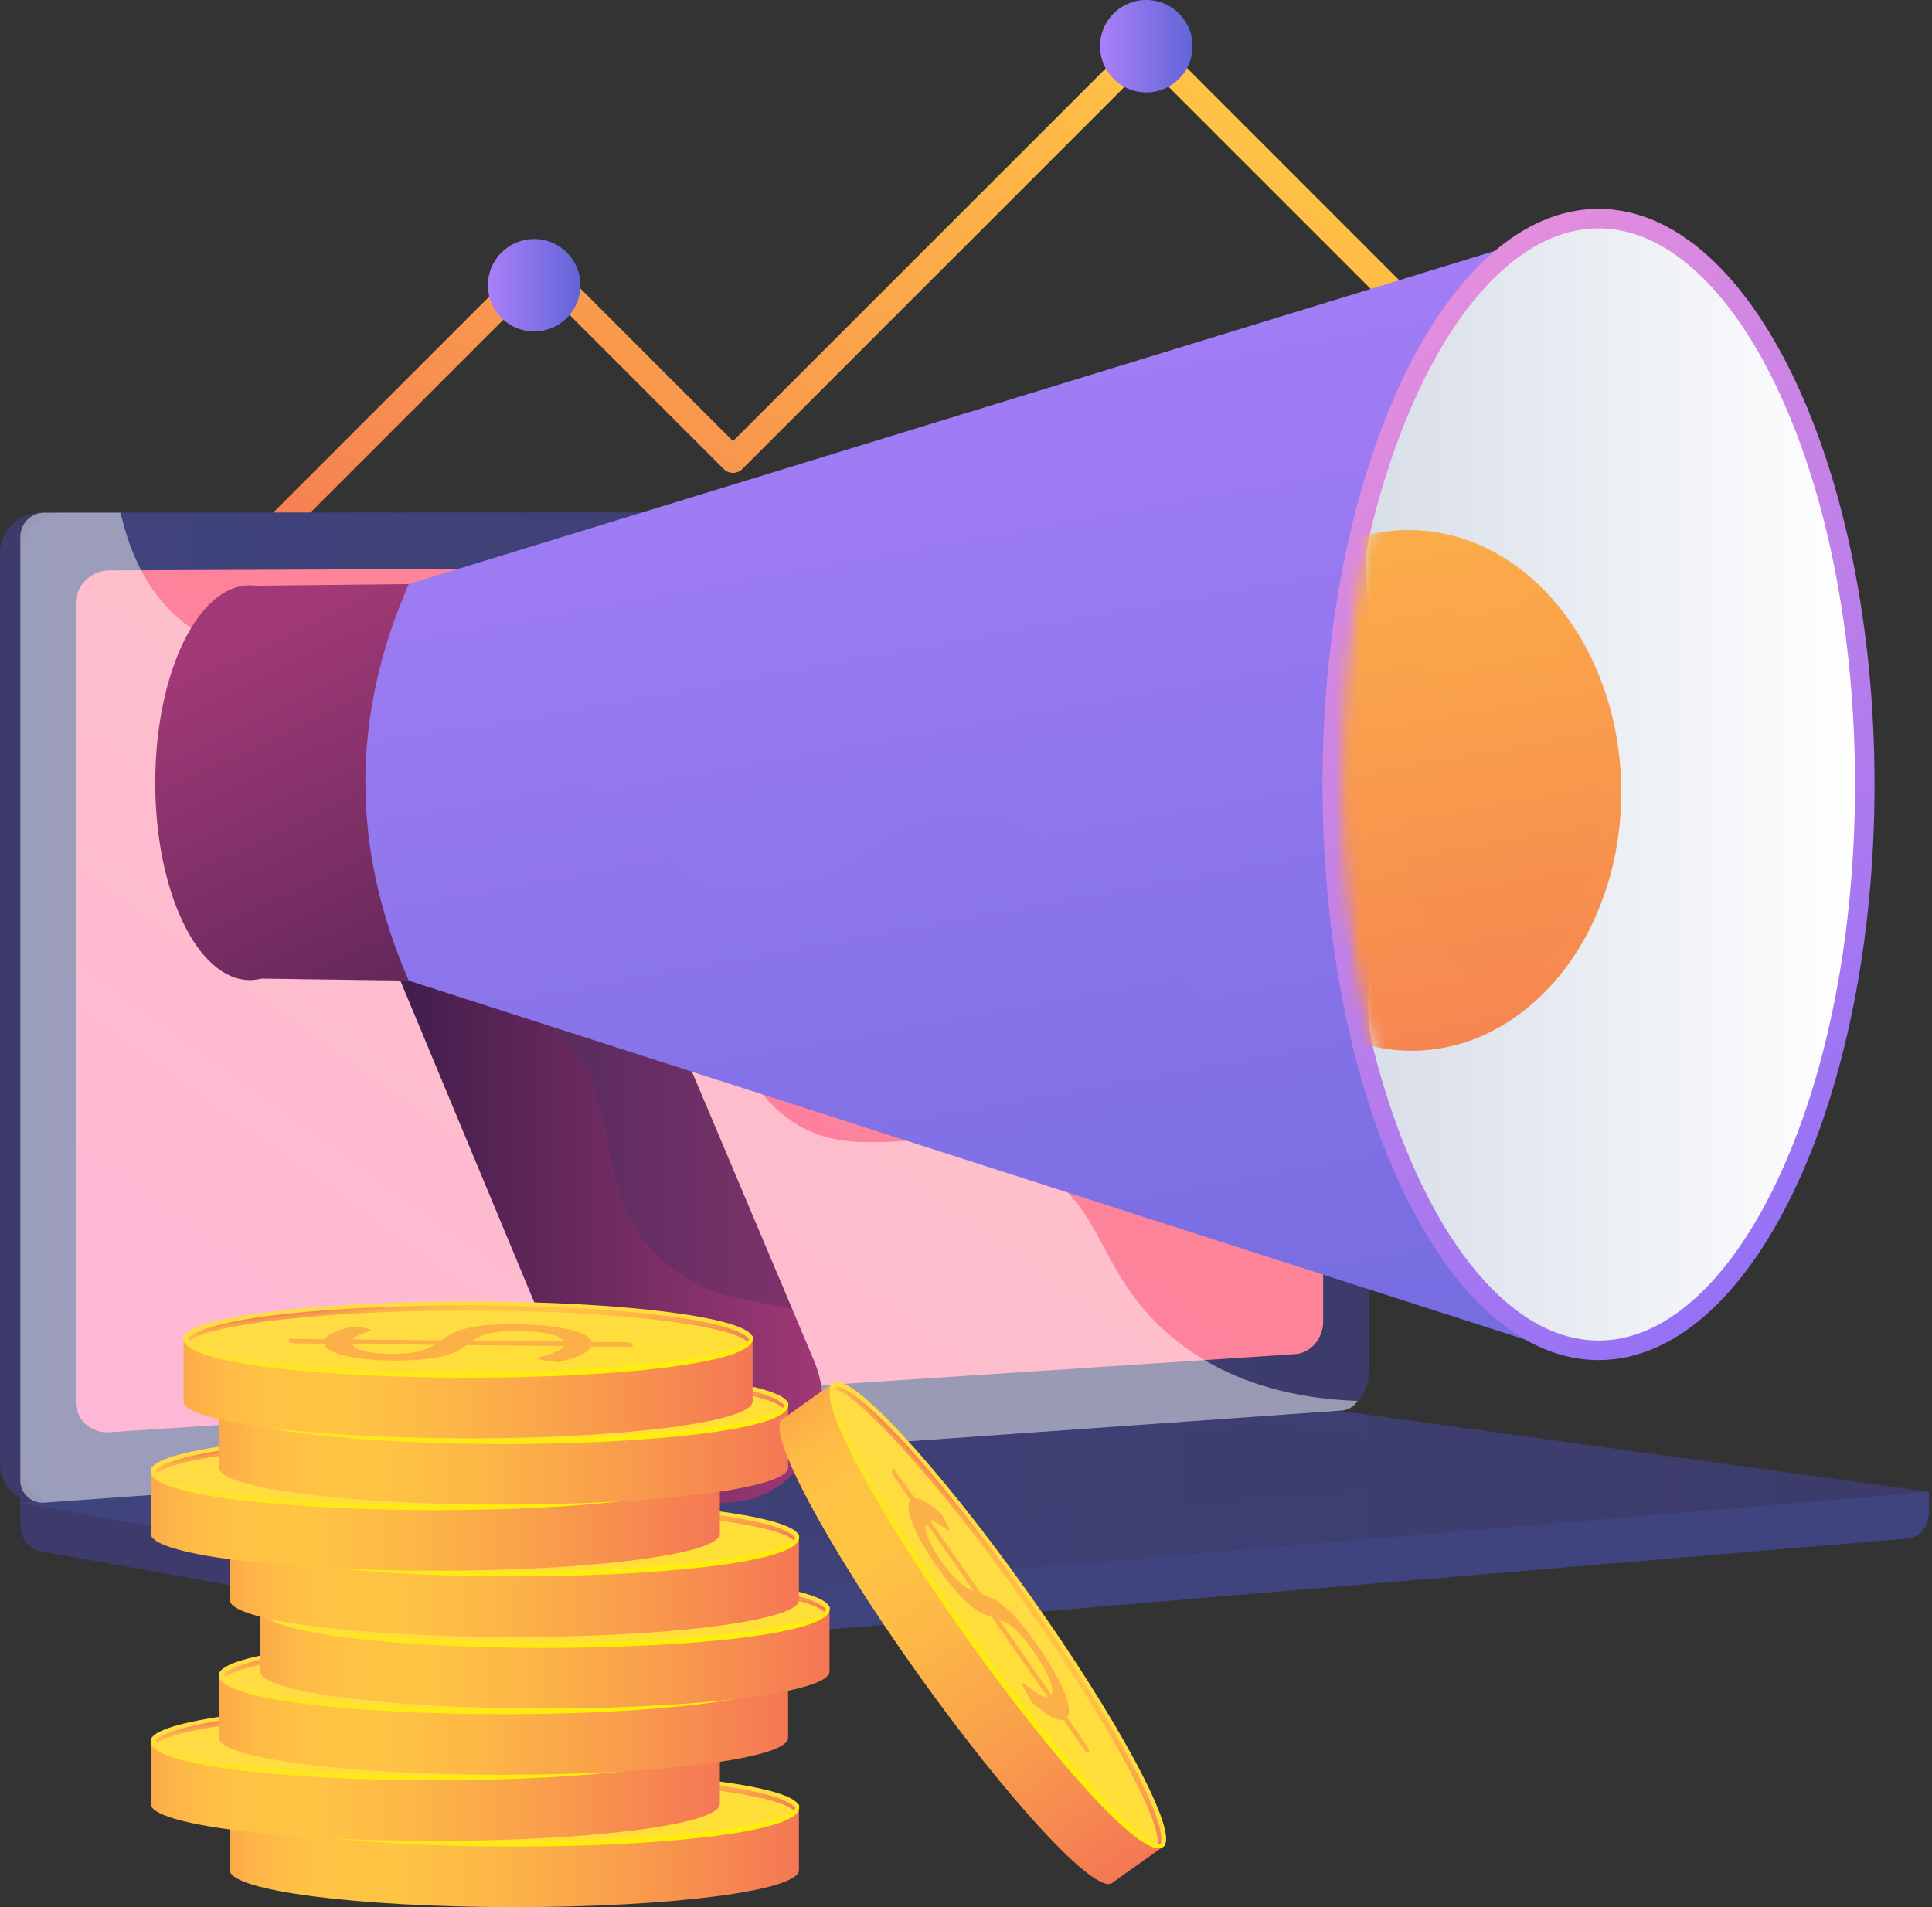 <svg width="157" height="155" fill="none" xmlns="http://www.w3.org/2000/svg"><rect width="100%" height="100%" fill="#333333" stroke="none"/><path d="M10.309 56.134a1.07 1.07 0 0 1-.757-1.827L43.03 20.83a1.07 1.07 0 0 1 1.514 0l15.022 15.022 32.85-32.85A1.07 1.07 0 0 1 93.93 3l30.413 30.413a1.07 1.07 0 1 1-1.513 1.513L93.173 5.27l-32.85 32.851a1.07 1.07 0 0 1-1.514 0L43.787 23.1 11.066 55.82a1.067 1.067 0 0 1-.757.314z" fill="url(#a)"/><path d="M43.347 26.941a3.757 3.757 0 1 0 0-7.513 3.757 3.757 0 0 0 0 7.513z" fill="url(#b)"/><path d="M93.15 7.514a3.757 3.757 0 1 0 0-7.514 3.757 3.757 0 0 0 0 7.514z" fill="url(#c)"/><path d="M156.748 121.247 1.65 119.896v3.997c0 1.085.676 2.007 1.593 2.172l43.857 7.87c.52.094 1.048.118 1.573.074l106.39-8.973c.95-.08 1.685-1.006 1.685-2.12v-1.669z" fill="url(#d)"/><path d="M106.82 114.769 3.357 122.08C1.505 122.211 0 120.821 0 118.975V45.011a3.351 3.351 0 0 1 3.357-3.343H106.82c1.525 0 2.758 1.353 2.758 3.022v66.862c0 1.669-1.233 3.109-2.758 3.217z" fill="url(#e)"/><path d="M108.47 114.769 5.007 122.08c-1.852.131-3.357-1.259-3.357-3.105V45.011a3.351 3.351 0 0 1 3.357-3.343H108.47c1.525 0 2.758 1.353 2.758 3.022v66.862c0 1.669-1.233 3.109-2.758 3.217z" fill="url(#f)"/><path d="m105.246 110.054-96.365 6.351c-1.507.1-2.731-1.041-2.731-2.549V49.101a2.745 2.745 0 0 1 2.73-2.74l96.366-.4c1.258-.004 2.276 1.104 2.276 2.477v58.981c0 1.372-1.018 2.552-2.276 2.635z" fill="url(#g)"/><path d="M60.392 43.69c0 .688-.532 1.247-1.19 1.249-.658.002-1.193-.555-1.193-1.244 0-.688.535-1.247 1.193-1.248.658 0 1.19.557 1.19 1.244z" fill="#fff"/><path d="M105.888 114.437 1.65 122.134l45.45 8.156a6.06 6.06 0 0 0 1.573.074l108.075-9.116-49.202-6.758a7.927 7.927 0 0 0-1.658-.053z" fill="url(#h)"/><path opacity=".3" d="m16.86 122.326 86.781-6.503 26.858 3.66-86.034 6.951-27.606-4.108z" fill="url(#i)"/><path opacity=".48" d="M83.542 94.483c-7.976-4.292-14.248 1.146-20.3-4.22-3.67-3.252-1.868-5.678-6.383-10.538-5.001-5.384-8.257-3.575-13.283-8.42-6.355-6.127-3.176-10.894-8.65-15.293-6.64-5.336-13.802-.397-20.123-5.515-2.727-2.207-4.223-5.416-5.004-8.829H3.614A1.964 1.964 0 0 0 1.65 43.63v76.67c0 1.084.88 1.9 1.964 1.823l105.446-7.485c.517-.037.976-.339 1.271-.777-7.719-.281-12.461-2.869-15.493-5.544-5.93-5.233-4.901-10.394-11.296-13.834z" fill="#fff"/><path d="M56.041 122.264c-3.5-.224-6.806-2.442-8.229-5.858L27.76 68.238c-1.826-4.386.234-9.35 4.623-11.11 4.421-1.772 11.312.315 13.185 4.748l20.573 48.69c1.94 4.591-.248 9.611-4.86 11.19-1.137.389-4.084.582-5.239.508z" fill="url(#j)"/><path opacity=".25" d="M32.383 57.128c4.42-1.772 11.311.315 13.184 4.748l18.81 44.519c-3.147-.808-6.874-.736-10.452-3.873-5.955-5.221-3.025-11.913-7.745-17.874-2.158-2.725-6.15-5.594-14.277-6.457l-4.144-9.953c-1.826-4.386.234-9.35 4.623-11.11z" fill="url(#k)"/><path d="M20.31 47.57c.172 0 .343.014.513.037l12.396-.136v32.232l-11.97-.165c-.308.079-.621.12-.94.12-4.248 0-7.692-7.183-7.692-16.044 0-8.86 3.444-16.043 7.693-16.043z" fill="url(#l)"/><path d="M33.219 47.47c-4.696 10.733-4.696 21.427 0 32.232l92.21 29.646.953-90.464L33.219 47.47z" fill="url(#m)"/><path opacity=".3" d="M100.537 82.757c-8.767-3.321-11.491-16.04-21.67-16.469-7.987-.336-10.393 7.42-18.219 6.583-8.01-.856-9.356-9.493-18.327-12.537-4.079-1.384-8.346-1.129-12.488.041-.556 6.41.568 12.842 3.386 19.327l92.211 29.647-5.455-30.716c-9.092 5.304-15.187 5.735-19.438 4.124z" fill="url(#n)"/><path d="M129.901 110.539c12.388 0 22.43-20.944 22.43-46.78 0-25.836-10.042-46.78-22.43-46.78s-22.43 20.944-22.43 46.78c0 25.836 10.042 46.78 22.43 46.78z" fill="url(#o)"/><path d="M129.901 108.951c2.63 0 5.214-1.103 7.681-3.279 2.51-2.214 4.781-5.418 6.748-9.521 4.136-8.626 6.414-20.13 6.414-32.392 0-12.263-2.278-23.766-6.414-32.392-1.967-4.103-4.238-7.307-6.748-9.521-2.467-2.176-5.051-3.28-7.681-3.28s-5.215 1.104-7.681 3.28c-2.511 2.214-4.781 5.418-6.749 9.52-1.729 3.608-3.134 7.717-4.183 12.175-1.459 6.204 2.76 12.68 2.76 19.816 0 7.587-4.118 15.286-2.474 21.79 1.014 4.008 2.32 7.715 3.897 11.004 1.968 4.103 4.238 7.307 6.749 9.521 2.466 2.176 5.051 3.279 7.681 3.279z" fill="url(#p)"/><mask id="q" style="mask-type:luminance" maskUnits="userSpaceOnUse" x="109" y="18" width="42" height="91"><path d="M129.902 108.953c2.63 0 5.214-1.103 7.681-3.279 2.511-2.215 4.781-5.418 6.749-9.521 4.135-8.626 6.413-20.13 6.413-32.392 0-12.263-2.278-23.767-6.413-32.392-1.968-4.103-4.238-7.307-6.749-9.521-2.467-2.176-5.051-3.28-7.681-3.28s-5.214 1.104-7.681 3.28c-2.51 2.214-4.781 5.418-6.748 9.52-4.136 8.627-6.414 20.13-6.414 32.393 0 12.262 2.278 23.766 6.414 32.392 1.967 4.103 4.238 7.306 6.748 9.521 2.467 2.176 5.051 3.279 7.681 3.279z" fill="#fff"/></mask><g mask="url(#q)"><path d="M131.748 64.374c0 11.852-7.848 21.262-17.392 21.022-9.397-.236-16.908-9.765-16.908-21.287 0-11.522 7.511-20.935 16.908-21.026 9.544-.093 17.392 9.44 17.392 21.291z" fill="url(#r)"/></g><mask id="s" style="mask-type:luminance" maskUnits="userSpaceOnUse" x="109" y="18" width="42" height="91"><path d="M129.902 108.953c2.63 0 5.214-1.103 7.681-3.279 2.511-2.215 4.781-5.418 6.749-9.521 4.135-8.626 6.413-20.13 6.413-32.392 0-12.263-2.278-23.767-6.413-32.392-1.968-4.103-4.238-7.307-6.749-9.521-2.467-2.176-5.051-3.28-7.681-3.28s-5.214 1.104-7.681 3.28c-2.51 2.214-4.781 5.418-6.748 9.52-4.136 8.627-6.414 20.13-6.414 32.393 0 12.262 2.278 23.766 6.414 32.392 1.967 4.103 4.238 7.306 6.748 9.521 2.467 2.176 5.051 3.279 7.681 3.279z" fill="#fff"/></mask><g mask="url(#s)"><path opacity=".3" d="M130.239 64.182c0 8.8-3.824 15.789-8.474 15.61-4.578-.175-8.238-7.251-8.238-15.807 0-8.556 3.66-15.546 8.238-15.613 4.65-.07 8.474 7.01 8.474 15.81z" fill="url(#t)"/></g><path d="M18.68 146.872v5.129c0 1.657 10.352 3 23.123 3 12.77 0 23.122-1.343 23.122-3v-5.129H18.68z" fill="url(#u)"/><path d="M41.803 149.872c12.77 0 23.122-1.343 23.122-3s-10.352-3.001-23.122-3.001-23.123 1.344-23.123 3.001c0 1.657 10.352 3 23.123 3z" fill="url(#v)"/><path d="M41.803 150.079c-11.31 0-23.136-1.08-23.136-3.164 0-.114.04-.315.155-.315.115 0 .065.157.065.271 0 1.322 9.411 2.794 22.916 2.794 13.504 0 22.915-1.472 22.915-2.794 0-.114.02-.221.134-.221s.087.152.087.267c0 2.083-11.827 3.162-23.136 3.162z" fill="url(#w)"/><path d="M39.618 147.039c.227-.157.468-.311.727-.464.256-.153.59-.291.993-.414a9.435 9.435 0 0 1 1.524-.302c.61-.078 1.373-.119 2.283-.123a30.34 30.34 0 0 1 2.517.085c.783.061 1.473.152 2.07.274.593.122 1.079.272 1.453.451.37.179.592.384.664.615l2.603.027c.189.001.356.016.5.046.145.029.215.067.215.112l.001.215-3.347-.032c-.117.262-.416.502-.897.72-.478.218-1.09.407-1.835.566l-1.22-.169a1.43 1.43 0 0 1-.269-.064c-.07-.026-.104-.053-.104-.084 0-.041.094-.088.283-.141.188-.053.401-.118.638-.196.237-.078.469-.17.698-.277.228-.106.38-.233.459-.38l-7.9-.079a7.546 7.546 0 0 1-.698.451c-.259.147-.6.28-1.025.398-.426.118-.956.213-1.59.287-.636.073-1.433.112-2.397.117a23.718 23.718 0 0 1-2.12-.082 14.488 14.488 0 0 1-1.839-.262c-.535-.117-.974-.261-1.32-.432-.341-.172-.534-.369-.573-.592l-2.144-.022a2.845 2.845 0 0 1-.506-.044c-.148-.029-.223-.067-.224-.115v-.214l2.93.028c.13-.226.395-.423.8-.59a9.186 9.186 0 0 1 1.488-.448l.982.135c.298.042.446.091.446.147 0 .031-.06.068-.184.113l-.44.161a3.985 3.985 0 0 0-.488.221c-.16.084-.277.179-.357.286l7.203.071zm-7.23.293c.059.14.19.261.39.363.198.102.446.186.744.251a7.6 7.6 0 0 0 1.003.145c.373.031.763.045 1.17.043.475-.002.889-.023 1.242-.061.351-.039.661-.091.93-.158.266-.066.5-.143.698-.231.198-.087.375-.182.534-.285l-6.711-.067zm17.199-.192c-.06-.143-.203-.267-.426-.375a3.846 3.846 0 0 0-.856-.27 9.566 9.566 0 0 0-1.214-.163c-.46-.035-.97-.052-1.526-.049a11.54 11.54 0 0 0-1.279.066 6.58 6.58 0 0 0-.929.169 3.41 3.41 0 0 0-.667.246 4.76 4.76 0 0 0-.512.302l7.409.074z" fill="#FCB048"/><path d="M41.806 144.196c-10.31 0-21.044.908-22.762 2.664.068.062.13.128.188.197 1.448-1.219 10.311-2.447 22.574-2.447 12.578 0 21.584 1.292 22.675 2.541.053-.068.11-.134.173-.196-1.418-1.818-12.355-2.759-22.848-2.759z" fill="url(#x)"/><path d="M12.252 141.485v5.129c0 1.657 10.353 3.001 23.123 3.001 12.77 0 23.122-1.344 23.122-3.001v-5.129H12.252z" fill="url(#y)"/><path d="M35.375 144.486c12.77 0 23.122-1.344 23.122-3.001 0-1.657-10.352-3.001-23.122-3.001s-23.123 1.344-23.123 3.001c0 1.657 10.353 3.001 23.123 3.001z" fill="url(#z)"/><path d="M35.375 144.692c-11.31 0-23.136-1.08-23.136-3.164 0-.114.041-.315.155-.315.115 0 .066.157.066.272 0 1.321 9.41 2.793 22.915 2.793 13.504 0 22.915-1.472 22.915-2.793 0-.115.02-.222.134-.222.115 0 .087.153.087.267 0 2.084-11.826 3.162-23.136 3.162z" fill="url(#A)"/><path d="M33.19 141.652c.227-.157.469-.312.727-.465.256-.153.59-.291.993-.414a9.436 9.436 0 0 1 1.525-.302c.61-.077 1.372-.118 2.283-.123.893-.004 1.731.024 2.516.085.783.061 1.474.153 2.07.274.594.122 1.079.272 1.453.451.371.179.593.384.664.616l2.604.026c.188.001.356.017.499.046.145.03.215.067.216.113v.214l-3.346-.032c-.118.262-.417.503-.898.72-.478.218-1.09.407-1.835.567l-1.219-.17a1.431 1.431 0 0 1-.27-.064c-.07-.025-.104-.053-.104-.083 0-.042.094-.089.283-.141.189-.053.401-.119.638-.197.237-.078.47-.17.699-.276.227-.106.379-.233.458-.381l-7.9-.078a7.318 7.318 0 0 1-.698.45c-.258.147-.599.28-1.025.398-.425.118-.955.214-1.59.287-.636.074-1.433.113-2.396.118a23.71 23.71 0 0 1-2.12-.083 14.308 14.308 0 0 1-1.84-.262c-.535-.116-.974-.26-1.319-.432-.342-.172-.534-.369-.574-.592l-2.144-.021a2.84 2.84 0 0 1-.506-.045c-.148-.029-.223-.067-.223-.114l-.001-.215 2.93.028c.13-.226.395-.422.801-.59a9.09 9.09 0 0 1 1.487-.447l.982.134c.298.042.446.091.446.148 0 .03-.06.068-.183.113-.126.045-.271.098-.44.161a4.136 4.136 0 0 0-.488.22c-.16.084-.278.179-.357.286l7.203.072zm-7.23.292c.06.14.19.261.39.363.199.102.446.186.744.252a7.78 7.78 0 0 0 1.004.144c.373.031.763.045 1.17.043.474-.002.888-.023 1.242-.061.35-.039.66-.091.929-.157.266-.067.5-.144.699-.231a3.98 3.98 0 0 0 .534-.285l-6.711-.068zm17.199-.192c-.059-.142-.202-.267-.426-.374a3.792 3.792 0 0 0-.856-.271 9.566 9.566 0 0 0-1.214-.163c-.46-.035-.969-.052-1.526-.049-.494.003-.922.025-1.278.066a6.58 6.58 0 0 0-.93.169 3.412 3.412 0 0 0-.666.247 4.756 4.756 0 0 0-.512.301l7.408.074z" fill="#FCB048"/><path d="M35.379 138.81c-10.31 0-21.045.907-22.762 2.663.067.062.13.128.187.198 1.448-1.22 10.312-2.447 22.574-2.447 12.578 0 21.584 1.291 22.675 2.541.054-.069.11-.134.173-.196-1.418-1.819-12.355-2.759-22.847-2.759z" fill="url(#B)"/><path d="M17.8 136.113v5.129c0 1.657 10.351 3.001 23.122 3.001 12.77 0 23.122-1.344 23.122-3.001v-5.129H17.799z" fill="url(#C)"/><path d="M64.044 136.113c0 1.657-10.352 3.001-23.122 3.001s-23.123-1.344-23.123-3.001c0-1.657 10.353-3.001 23.123-3.001 12.77 0 23.122 1.344 23.122 3.001z" fill="url(#D)"/><path d="M40.922 139.32c-11.31 0-23.136-1.08-23.136-3.164 0-.114.041-.315.155-.315.115 0 .066.157.066.272 0 1.321 9.41 2.793 22.915 2.793 13.504 0 22.915-1.472 22.915-2.793 0-.115.02-.222.134-.222.115 0 .087.153.087.267 0 2.083-11.827 3.162-23.136 3.162z" fill="url(#E)"/><path d="M38.738 136.281c.226-.157.468-.312.726-.465.256-.153.59-.291.994-.414a9.435 9.435 0 0 1 1.524-.302c.61-.078 1.372-.119 2.283-.123.893-.004 1.732.024 2.517.085a17.26 17.26 0 0 1 2.07.274c.593.122 1.078.272 1.452.451.371.179.593.384.664.616l2.604.026c.189.001.356.016.499.046.145.03.216.067.216.113v.214l-3.346-.032c-.117.262-.417.502-.898.72-.478.218-1.09.407-1.835.567l-1.219-.17a1.43 1.43 0 0 1-.269-.064c-.07-.025-.104-.053-.105-.084 0-.041.095-.088.283-.14.189-.053.402-.119.639-.197.236-.078.469-.17.698-.276.227-.106.38-.233.458-.381l-7.9-.078a7.331 7.331 0 0 1-.697.45c-.259.147-.6.28-1.025.398a10.62 10.62 0 0 1-1.59.287c-.637.074-1.433.113-2.397.117a23.349 23.349 0 0 1-2.12-.082 14.485 14.485 0 0 1-1.839-.262c-.536-.116-.975-.26-1.32-.432-.342-.172-.534-.369-.574-.592l-2.143-.022a2.755 2.755 0 0 1-.507-.044c-.148-.029-.223-.067-.223-.114l-.001-.215 2.93.028c.13-.226.396-.422.802-.59a9.096 9.096 0 0 1 1.487-.447l.981.134c.298.042.446.091.447.148 0 .03-.06.068-.184.113-.126.045-.27.098-.44.161a4.136 4.136 0 0 0-.488.22c-.16.084-.278.179-.357.286l7.203.072zm-7.23.292c.058.14.19.261.389.363.199.102.446.186.745.252a7.78 7.78 0 0 0 1.003.144c.373.031.763.045 1.17.043.474-.002.889-.023 1.242-.061a7.31 7.31 0 0 0 .93-.157c.265-.067.5-.144.698-.231.198-.088.374-.183.534-.285l-6.711-.068zm17.198-.192c-.059-.142-.202-.267-.425-.375a3.847 3.847 0 0 0-.857-.27 9.568 9.568 0 0 0-1.214-.163c-.46-.035-.969-.052-1.526-.049-.494.002-.922.025-1.278.066a6.58 6.58 0 0 0-.93.169c-.26.07-.485.153-.666.247a4.754 4.754 0 0 0-.512.301l7.408.074z" fill="#FCB048"/><path d="M40.925 133.438c-10.31 0-21.044.907-22.761 2.663.067.062.13.128.187.198 1.448-1.22 10.312-2.447 22.574-2.447 12.578 0 21.584 1.291 22.675 2.541a1.98 1.98 0 0 1 .173-.196c-1.418-1.819-12.355-2.759-22.848-2.759z" fill="url(#F)"/><path d="M21.164 130.727v5.128c0 1.657 10.352 3.001 23.122 3.001s23.123-1.344 23.123-3.001v-5.128H21.164z" fill="url(#G)"/><path d="M67.409 130.726c0 1.657-10.353 3.001-23.123 3.001-12.77 0-23.122-1.344-23.122-3.001 0-1.657 10.352-3 23.122-3s23.123 1.343 23.123 3z" fill="url(#H)"/><path d="M44.287 133.933c-11.31 0-23.136-1.08-23.136-3.163 0-.115.04-.316.155-.316.115 0 .065.157.065.272 0 1.321 9.411 2.793 22.916 2.793 13.504 0 22.915-1.472 22.915-2.793 0-.115.02-.222.134-.222s.087.153.087.267c0 2.084-11.827 3.162-23.136 3.162z" fill="url(#I)"/><path d="M42.102 130.894c.227-.157.468-.312.727-.465.256-.153.59-.291.993-.414a9.45 9.45 0 0 1 1.524-.301c.61-.078 1.373-.119 2.283-.124.894-.004 1.732.024 2.517.086.783.06 1.473.152 2.07.274.593.121 1.079.272 1.452.45.372.179.593.385.665.616l2.603.026c.189.001.356.017.5.046.145.03.215.067.215.113l.001.214-3.347-.032c-.117.263-.416.503-.897.721-.479.218-1.09.406-1.835.566l-1.22-.17a1.438 1.438 0 0 1-.269-.063c-.07-.026-.104-.054-.104-.084 0-.042.094-.089.283-.141.188-.053.401-.119.638-.197.237-.078.469-.17.698-.276.228-.106.38-.233.459-.381l-7.9-.078a7.331 7.331 0 0 1-.698.45c-.259.148-.6.28-1.025.398-.426.118-.956.214-1.59.287-.636.074-1.433.113-2.397.118a24.096 24.096 0 0 1-2.12-.082 14.475 14.475 0 0 1-1.839-.263c-.535-.116-.974-.26-1.32-.432-.341-.171-.534-.368-.574-.591l-2.143-.022a2.84 2.84 0 0 1-.506-.045c-.148-.029-.224-.067-.224-.114v-.214l2.93.027c.13-.225.395-.422.8-.59a9.193 9.193 0 0 1 1.488-.447l.982.135c.297.041.446.09.446.147 0 .03-.06.068-.184.113l-.44.161a4.13 4.13 0 0 0-.488.22c-.16.084-.277.179-.357.286l7.203.072zm-7.23.292c.059.141.19.262.39.363.198.103.446.186.744.252s.633.114 1.003.144c.373.031.763.045 1.17.043.475-.002.889-.022 1.242-.061.351-.039.661-.091.93-.157.266-.067.5-.143.698-.231.198-.088.375-.183.534-.285l-6.711-.068zm17.199-.192c-.06-.142-.203-.267-.426-.374a3.796 3.796 0 0 0-.856-.27 9.216 9.216 0 0 0-1.214-.163c-.46-.036-.97-.052-1.526-.05-.494.003-.923.025-1.279.067a6.449 6.449 0 0 0-.929.168 3.412 3.412 0 0 0-.667.247 4.744 4.744 0 0 0-.512.301l7.409.074z" fill="#FCB048"/><path d="M44.29 128.051c-10.31 0-21.045.907-22.762 2.663.068.062.13.128.188.198 1.447-1.22 10.311-2.447 22.574-2.447 12.578 0 21.584 1.291 22.675 2.541.053-.069.11-.134.173-.196-1.419-1.818-12.355-2.759-22.848-2.759z" fill="url(#J)"/><path d="M18.68 124.915v5.129c0 1.657 10.352 3 23.123 3 12.77 0 23.122-1.343 23.122-3v-5.129H18.68z" fill="url(#K)"/><path d="M64.925 124.915c0 1.657-10.352 3-23.122 3s-23.123-1.343-23.123-3c0-1.658 10.352-3.001 23.123-3.001 12.77 0 23.122 1.343 23.122 3.001z" fill="url(#L)"/><path d="M41.803 128.122c-11.31 0-23.136-1.08-23.136-3.164 0-.114.04-.315.155-.315.115 0 .065.157.065.271 0 1.322 9.411 2.794 22.916 2.794 13.504 0 22.915-1.472 22.915-2.794 0-.114.02-.221.134-.221s.087.152.087.267c0 2.083-11.827 3.162-23.136 3.162z" fill="url(#M)"/><path d="M39.618 125.082c.227-.157.468-.311.727-.464.256-.153.59-.291.993-.415a9.556 9.556 0 0 1 1.524-.301c.61-.078 1.373-.119 2.283-.123a30.34 30.34 0 0 1 2.517.085c.783.061 1.473.152 2.07.274.593.122 1.079.272 1.453.451.37.179.592.384.664.615l2.603.027c.189.001.356.016.5.046.145.029.215.067.215.112l.001.215-3.347-.032c-.117.262-.416.502-.897.72-.478.218-1.09.407-1.835.566l-1.22-.169a1.43 1.43 0 0 1-.269-.064c-.07-.026-.104-.053-.104-.084 0-.041.094-.088.283-.141.188-.053.401-.118.638-.196.237-.078.469-.17.698-.277.228-.106.38-.233.459-.38l-7.9-.079a7.546 7.546 0 0 1-.698.451c-.259.147-.6.28-1.025.398-.426.118-.956.213-1.59.287-.636.073-1.433.112-2.397.117a23.718 23.718 0 0 1-2.12-.082 14.488 14.488 0 0 1-1.839-.262c-.535-.117-.974-.261-1.32-.432-.341-.172-.534-.369-.573-.592l-2.144-.022a2.845 2.845 0 0 1-.506-.044c-.148-.029-.223-.067-.224-.115v-.214l2.93.028c.13-.226.395-.423.8-.59a9.186 9.186 0 0 1 1.488-.448l.982.135c.298.042.446.091.446.147 0 .031-.06.068-.184.113l-.44.161a3.985 3.985 0 0 0-.488.221c-.16.084-.277.179-.357.286l7.203.071zm-7.23.293c.059.14.19.261.39.363.198.102.446.186.744.251a7.6 7.6 0 0 0 1.003.145c.373.03.763.045 1.17.043.475-.002.889-.023 1.242-.061.351-.039.661-.091.93-.158.266-.066.5-.143.698-.231.198-.087.375-.182.534-.285l-6.711-.067zm17.199-.192c-.06-.143-.203-.267-.426-.375a3.846 3.846 0 0 0-.856-.27 9.566 9.566 0 0 0-1.214-.163c-.46-.035-.97-.052-1.526-.049a11.54 11.54 0 0 0-1.279.066 6.58 6.58 0 0 0-.929.169 3.41 3.41 0 0 0-.667.246 4.76 4.76 0 0 0-.512.302l7.409.074z" fill="#FCB048"/><path d="M41.806 122.239c-10.31 0-21.044.907-22.762 2.664.068.062.13.128.188.197 1.448-1.219 10.311-2.447 22.574-2.447 12.578 0 21.584 1.292 22.675 2.541.053-.068.11-.134.173-.196-1.418-1.818-12.355-2.759-22.848-2.759z" fill="url(#N)"/><path d="M12.252 119.527v5.129c0 1.657 10.353 3.001 23.123 3.001 12.77 0 23.122-1.344 23.122-3.001v-5.129H12.252z" fill="url(#O)"/><path d="M35.375 122.528c12.77 0 23.122-1.344 23.122-3.001 0-1.657-10.352-3.001-23.122-3.001s-23.123 1.344-23.123 3.001c0 1.657 10.353 3.001 23.123 3.001z" fill="url(#P)"/><path d="M35.375 122.734c-11.31 0-23.136-1.08-23.136-3.164 0-.114.041-.315.155-.315.115 0 .066.157.066.272 0 1.321 9.41 2.793 22.915 2.793 13.504 0 22.915-1.472 22.915-2.793 0-.115.02-.222.134-.222.115 0 .087.153.087.267 0 2.084-11.826 3.162-23.136 3.162z" fill="url(#Q)"/><path d="M33.19 119.694c.227-.157.469-.312.727-.465.256-.153.59-.291.993-.414a9.436 9.436 0 0 1 1.525-.302c.61-.077 1.372-.118 2.283-.123.893-.004 1.731.024 2.516.085.783.061 1.474.153 2.07.274.594.122 1.079.272 1.453.451.371.179.593.384.664.616l2.604.026c.188.001.356.016.499.046.145.03.215.067.216.113v.214l-3.346-.032c-.118.262-.417.503-.898.72-.478.219-1.09.407-1.835.567l-1.219-.17a1.431 1.431 0 0 1-.27-.064c-.07-.025-.104-.053-.104-.083 0-.042.094-.089.283-.141.189-.053.401-.119.638-.197.237-.078.47-.17.699-.276.227-.106.379-.233.458-.381l-7.9-.078a7.318 7.318 0 0 1-.698.45c-.258.147-.599.28-1.025.398-.425.118-.955.214-1.59.287-.636.074-1.433.113-2.396.118a23.71 23.71 0 0 1-2.12-.083 14.308 14.308 0 0 1-1.84-.262c-.535-.116-.974-.26-1.319-.432-.342-.172-.534-.369-.574-.591l-2.144-.022a2.84 2.84 0 0 1-.506-.045c-.148-.029-.223-.067-.223-.114l-.001-.215 2.93.028c.13-.226.395-.422.801-.59a9.09 9.09 0 0 1 1.487-.447l.982.135c.298.041.446.09.446.147 0 .03-.06.068-.183.113-.126.045-.271.099-.44.161a4.136 4.136 0 0 0-.488.22c-.16.084-.278.179-.357.286l7.203.072zm-7.23.292c.06.141.19.261.39.363.199.102.446.186.744.252a7.78 7.78 0 0 0 1.004.144c.373.031.763.045 1.17.043.474-.002.888-.023 1.242-.061.35-.039.66-.091.929-.157.266-.067.5-.143.699-.231a3.98 3.98 0 0 0 .534-.285l-6.711-.068zm17.199-.192c-.059-.142-.202-.267-.426-.374a3.844 3.844 0 0 0-.856-.271 9.402 9.402 0 0 0-1.214-.162c-.46-.036-.969-.053-1.526-.05-.494.003-.922.025-1.278.066a6.58 6.58 0 0 0-.93.169 3.412 3.412 0 0 0-.666.247 4.756 4.756 0 0 0-.512.301l7.408.074z" fill="#FCB048"/><path d="M35.379 116.852c-10.31 0-21.045.907-22.762 2.663.067.062.13.128.187.198 1.448-1.22 10.312-2.447 22.574-2.447 12.578 0 21.584 1.291 22.675 2.541.054-.069.11-.135.173-.196-1.418-1.819-12.355-2.759-22.847-2.759z" fill="url(#R)"/><path d="M17.8 114.156v5.129c0 1.657 10.351 3.001 23.122 3.001 12.77 0 23.122-1.344 23.122-3.001v-5.129H17.799z" fill="url(#S)"/><path d="M40.922 117.157c12.77 0 23.122-1.344 23.122-3.001 0-1.657-10.352-3.001-23.122-3.001s-23.123 1.344-23.123 3.001c0 1.657 10.352 3.001 23.123 3.001z" fill="url(#T)"/><path d="M40.922 117.363c-11.31 0-23.136-1.08-23.136-3.164 0-.114.041-.315.155-.315.115 0 .066.157.066.272 0 1.321 9.41 2.793 22.915 2.793 13.504 0 22.915-1.472 22.915-2.793 0-.115.02-.222.134-.222.115 0 .087.153.087.267 0 2.084-11.827 3.162-23.136 3.162z" fill="url(#U)"/><path d="M38.738 114.324c.226-.157.468-.312.726-.465.256-.153.59-.291.994-.414a9.435 9.435 0 0 1 1.524-.302c.61-.078 1.372-.119 2.283-.123.893-.004 1.732.024 2.517.085a17.26 17.26 0 0 1 2.07.274c.593.122 1.078.272 1.452.451.371.179.593.384.664.615l2.604.027c.189.001.356.016.499.046.145.03.216.067.216.113v.214l-3.346-.032c-.117.262-.417.503-.898.72-.478.218-1.09.407-1.835.566l-1.219-.169a1.43 1.43 0 0 1-.269-.064c-.07-.025-.104-.053-.105-.084 0-.041.095-.088.283-.14.189-.053.402-.119.639-.197.236-.078.469-.17.698-.276.227-.106.38-.233.458-.381l-7.9-.078a7.533 7.533 0 0 1-.697.45c-.259.147-.6.28-1.025.398a10.62 10.62 0 0 1-1.59.287c-.637.074-1.433.113-2.397.118a23.713 23.713 0 0 1-2.12-.083 14.307 14.307 0 0 1-1.839-.262c-.536-.116-.975-.26-1.32-.432-.342-.172-.534-.369-.574-.592l-2.143-.022a2.846 2.846 0 0 1-.507-.044c-.148-.029-.223-.067-.223-.114l-.001-.215 2.93.028c.13-.226.396-.423.802-.59a9.096 9.096 0 0 1 1.487-.447l.981.134c.298.042.446.091.447.147 0 .031-.06.068-.184.113-.126.045-.27.099-.44.162a3.98 3.98 0 0 0-.488.22c-.16.084-.278.179-.357.286l7.203.072zm-7.23.292c.058.14.19.261.389.363.199.102.446.186.745.252a7.78 7.78 0 0 0 1.003.144c.373.031.763.045 1.17.043.474-.002.889-.023 1.242-.061a7.31 7.31 0 0 0 .93-.157c.265-.067.5-.144.698-.231.198-.088.374-.183.534-.285l-6.711-.068zm17.198-.192c-.059-.142-.202-.267-.425-.374a3.844 3.844 0 0 0-.857-.271 9.568 9.568 0 0 0-1.214-.163c-.46-.035-.969-.052-1.526-.049-.494.002-.922.025-1.278.066a6.58 6.58 0 0 0-.93.169 3.412 3.412 0 0 0-.666.247 4.754 4.754 0 0 0-.512.301l7.408.074z" fill="#FCB048"/><path d="M40.925 111.48c-10.31 0-21.044.908-22.761 2.664.067.062.13.128.187.198 1.448-1.22 10.312-2.448 22.574-2.448 12.578 0 21.584 1.292 22.675 2.541.053-.068.11-.134.173-.195-1.418-1.819-12.355-2.76-22.848-2.76z" fill="url(#V)"/><path d="M14.914 108.77v5.128c0 1.657 10.352 3.001 23.122 3.001s23.122-1.344 23.122-3.001v-5.128H14.914z" fill="url(#W)"/><path d="M61.158 108.769c0 1.658-10.352 3.001-23.122 3.001s-23.122-1.343-23.122-3.001c0-1.657 10.352-3 23.122-3s23.122 1.343 23.122 3z" fill="url(#X)"/><path d="M38.036 111.976c-11.31 0-23.136-1.08-23.136-3.163 0-.115.041-.316.156-.316.114 0 .065.157.065.272 0 1.321 9.41 2.793 22.915 2.793 13.504 0 22.915-1.472 22.915-2.793 0-.115.02-.222.134-.222.115 0 .087.153.087.267 0 2.084-11.826 3.162-23.136 3.162z" fill="url(#Y)"/><path d="M35.851 108.937c.227-.157.468-.312.727-.465.256-.153.589-.291.993-.414a9.545 9.545 0 0 1 1.524-.302c.61-.077 1.373-.118 2.283-.123a30.78 30.78 0 0 1 2.517.085c.782.061 1.473.153 2.07.274.593.122 1.078.272 1.452.451.372.179.593.384.665.616l2.603.026c.189.001.356.016.5.046.145.03.215.067.215.113l.001.214-3.347-.032c-.117.262-.416.503-.897.72-.478.219-1.09.407-1.835.567l-1.22-.17a1.356 1.356 0 0 1-.268-.064c-.07-.025-.105-.053-.105-.083 0-.042.094-.089.283-.141.188-.053.401-.119.638-.197.237-.078.469-.17.698-.276.228-.106.38-.233.459-.381l-7.9-.078a7.331 7.331 0 0 1-.698.45c-.259.147-.6.28-1.025.398-.426.118-.956.214-1.59.287-.636.074-1.433.113-2.397.118a23.712 23.712 0 0 1-2.12-.083 14.31 14.31 0 0 1-1.839-.262c-.535-.116-.974-.26-1.32-.432-.341-.172-.534-.369-.574-.592l-2.143-.022a2.846 2.846 0 0 1-.506-.044c-.148-.029-.224-.067-.224-.114v-.215l2.93.028c.13-.226.395-.423.8-.59a9.093 9.093 0 0 1 1.488-.447l.982.134c.298.042.446.091.446.147 0 .031-.06.068-.184.113l-.44.162a3.972 3.972 0 0 0-.488.22c-.16.084-.277.179-.357.286l7.203.072zm-7.23.292c.059.141.19.261.39.363.198.102.446.186.744.252.298.065.633.113 1.003.144.373.031.763.045 1.17.043.475-.002.889-.023 1.242-.061.351-.039.66-.091.93-.157.265-.067.5-.143.698-.231.198-.088.375-.183.534-.285l-6.711-.068zm17.198-.192c-.058-.142-.202-.267-.425-.374a3.794 3.794 0 0 0-.856-.27 9.214 9.214 0 0 0-1.214-.163 18.85 18.85 0 0 0-1.526-.05 11.76 11.76 0 0 0-1.279.067 6.45 6.45 0 0 0-.929.168 3.41 3.41 0 0 0-.667.247 4.589 4.589 0 0 0-.512.302l7.408.073z" fill="#FCB048"/><path d="M38.04 106.094c-10.31 0-21.045.907-22.762 2.663.067.062.13.128.188.198 1.447-1.22 10.31-2.447 22.574-2.447 12.577 0 21.583 1.291 22.674 2.541.054-.069.111-.134.173-.196-1.418-1.818-12.354-2.759-22.847-2.759z" fill="url(#Z)"/><path d="m67.737 112.386-4.18 2.972c-1.35.961 3.556 10.176 10.958 20.582s14.497 18.063 15.847 17.102l4.18-2.972-26.805-37.684z" fill="url(#aa)"/><path d="M94.541 150.07c-1.35.961-8.445-6.697-15.847-17.103-7.402-10.406-12.308-19.62-10.957-20.581 1.35-.961 8.445 6.697 15.847 17.103 7.402 10.406 12.308 19.62 10.957 20.581z" fill="url(#ab)"/><path d="M78.525 133.086c-6.555-9.216-12.53-19.479-10.832-20.686.093-.067.28-.15.347-.057.066.094-.09.145-.184.211-1.076.766 3.179 9.288 11.007 20.292 7.827 11.005 14.481 17.82 15.558 17.055.093-.067.192-.113.258-.02.067.093-.074.159-.167.226-1.698 1.207-9.432-7.805-15.987-17.021z" fill="url(#ac)"/><path d="M79.737 129.544c.26.093.525.2.8.322.272.12.578.312.913.57a9.44 9.44 0 0 1 1.129 1.067c.417.452.892 1.05 1.424 1.789.521.726.984 1.425 1.39 2.1.403.673.729 1.289.975 1.846.246.554.404 1.036.475 1.445.07.406.03.706-.116.898l1.487 2.137c.109.154.193.299.252.433.06.136.07.215.033.241l-.174.126-1.914-2.747c-.282.057-.65-.048-1.107-.313-.455-.264-.963-.653-1.525-1.168l-.569-1.091a1.433 1.433 0 0 1-.103-.256c-.02-.073-.017-.116.007-.134.034-.024.126.025.279.148.152.123.33.259.53.407.2.148.41.283.63.409.218.123.41.174.576.153l-4.516-6.483a7.614 7.614 0 0 1-.77-.308c-.27-.125-.577-.326-.92-.604a10.77 10.77 0 0 1-1.155-1.129 22.603 22.603 0 0 1-1.485-1.886 23.882 23.882 0 0 1-1.161-1.774 14.537 14.537 0 0 1-.853-1.651c-.215-.504-.352-.946-.412-1.326-.059-.379-.01-.649.149-.811l-1.225-1.759a2.828 2.828 0 0 1-.257-.439c-.062-.137-.075-.22-.036-.248l.174-.125 1.676 2.404c.259-.025.573.077.945.311.372.233.78.551 1.227.952l.459.878c.138.267.184.416.139.449-.025.018-.09-.009-.199-.084l-.386-.265a4.102 4.102 0 0 0-.463-.27 1.041 1.041 0 0 0-.44-.125l4.117 5.911zm-4.43-5.723c-.08.13-.102.307-.07.528.033.222.108.472.227.753.12.281.274.581.464.901.191.322.406.648.643.978.277.386.534.711.77.977.235.264.457.486.667.666.208.178.407.325.593.436.186.11.366.199.542.269l-3.835-5.508zm10.126 13.904c.082-.13.1-.32.058-.564a3.826 3.826 0 0 0-.276-.854 9.478 9.478 0 0 0-.57-1.084c-.239-.396-.52-.82-.845-1.272a11.625 11.625 0 0 0-.795-1.003 6.609 6.609 0 0 0-.676-.66 3.363 3.363 0 0 0-.588-.4 4.634 4.634 0 0 0-.542-.243l4.234 6.08z" fill="#FCB048"/><path d="M83.321 129.679c-5.976-8.401-12.937-16.623-15.364-17.004-.011.091-.029.18-.052.267 1.833.473 7.971 6.984 15.079 16.977 7.29 10.249 11.458 18.337 11.072 19.95.087.004.174.013.26.028.66-2.21-4.913-11.667-10.995-20.218z" fill="url(#ad)"/><defs><linearGradient id="D" x1="40.691" y1="134.185" x2="43.496" y2="157.664" gradientUnits="userSpaceOnUse"><stop stop-color="#FFDB44"/><stop offset="1" stop-color="#FEEF06"/></linearGradient><linearGradient id="a" x1="92.836" y1="2.295" x2="46.316" y2="78.344" gradientUnits="userSpaceOnUse"><stop stop-color="#FFC444"/><stop offset=".996" stop-color="#F36F56"/></linearGradient><linearGradient id="c" x1="89.394" y1="3.757" x2="96.907" y2="3.757" gradientUnits="userSpaceOnUse"><stop stop-color="#AA80F9"/><stop offset=".996" stop-color="#6165D7"/></linearGradient><linearGradient id="d" x1="67.163" y1="127.209" x2="56.268" y2="131.785" gradientUnits="userSpaceOnUse"><stop stop-color="#40447E"/><stop offset=".996" stop-color="#3C3B6B"/></linearGradient><linearGradient id="e" x1="52.614" y1="79.19" x2="40.79" y2="84.156" gradientUnits="userSpaceOnUse"><stop stop-color="#40447E"/><stop offset=".996" stop-color="#3C3B6B"/></linearGradient><linearGradient id="f" x1="1.65" y1="81.878" x2="111.228" y2="81.878" gradientUnits="userSpaceOnUse"><stop stop-color="#40447E"/><stop offset=".996" stop-color="#3C3B6B"/></linearGradient><linearGradient id="g" x1="93.296" y1="27.316" x2="4.242" y2="151.763" gradientUnits="userSpaceOnUse"><stop stop-color="#FF9085"/><stop offset="1" stop-color="#FB6FBB"/></linearGradient><linearGradient id="h" x1="1.65" y1="122.401" x2="156.748" y2="122.401" gradientUnits="userSpaceOnUse"><stop stop-color="#40447E"/><stop offset=".996" stop-color="#3C3B6B"/></linearGradient><linearGradient id="i" x1="16.859" y1="121.129" x2="130.499" y2="121.129" gradientUnits="userSpaceOnUse"><stop stop-color="#40447E"/><stop offset=".996" stop-color="#3C3B6B"/></linearGradient><linearGradient id="j" x1="27.094" y1="89.389" x2="66.847" y2="89.389" gradientUnits="userSpaceOnUse"><stop stop-color="#311944"/><stop offset="1" stop-color="#A03976"/></linearGradient><linearGradient id="k" x1="27.094" y1="81.447" x2="64.378" y2="81.447" gradientUnits="userSpaceOnUse"><stop stop-color="#444B8C"/><stop offset=".996" stop-color="#26264F"/></linearGradient><linearGradient id="l" x1="43.951" y1="102.791" x2="19.85" y2="52.454" gradientUnits="userSpaceOnUse"><stop stop-color="#311944"/><stop offset="1" stop-color="#A03976"/></linearGradient><linearGradient id="m" x1="72.974" y1="14.867" x2="97.99" y2="153.237" gradientUnits="userSpaceOnUse"><stop stop-color="#AA80F9"/><stop offset=".996" stop-color="#6165D7"/></linearGradient><linearGradient id="n" x1="64.414" y1="15.12" x2="89.742" y2="155.213" gradientUnits="userSpaceOnUse"><stop stop-color="#AA80F9"/><stop offset=".996" stop-color="#6165D7"/></linearGradient><linearGradient id="o" x1="104.985" y1="34.375" x2="154.817" y2="93.144" gradientUnits="userSpaceOnUse"><stop offset=".004" stop-color="#E38DDD"/><stop offset="1" stop-color="#9571F6"/></linearGradient><linearGradient id="p" x1="110.981" y1="63.759" x2="150.744" y2="63.759" gradientUnits="userSpaceOnUse"><stop stop-color="#D8DEE8"/><stop offset="1" stop-color="#fff"/></linearGradient><linearGradient id="r" x1="106.464" y1="19.239" x2="122.797" y2="109.584" gradientUnits="userSpaceOnUse"><stop stop-color="#FFC444"/><stop offset=".996" stop-color="#F36F56"/></linearGradient><linearGradient id="t" x1="115.882" y1="30.879" x2="127.933" y2="97.539" gradientUnits="userSpaceOnUse"><stop stop-color="#FFC444"/><stop offset=".996" stop-color="#F36F56"/></linearGradient><linearGradient id="u" x1="14.727" y1="150.937" x2="67.928" y2="150.937" gradientUnits="userSpaceOnUse"><stop stop-color="#F57E53"/><stop offset=".004" stop-color="#F58152"/><stop offset=".042" stop-color="#F99A4D"/><stop offset=".084" stop-color="#FCAD49"/><stop offset=".133" stop-color="#FEBA46"/><stop offset=".196" stop-color="#FFC244"/><stop offset=".318" stop-color="#FFC444"/><stop offset=".455" stop-color="#FDB946"/><stop offset=".694" stop-color="#F99C4C"/><stop offset=".996" stop-color="#F36F56"/></linearGradient><linearGradient id="v" x1="41.572" y1="144.943" x2="44.377" y2="168.423" gradientUnits="userSpaceOnUse"><stop stop-color="#FFDB44"/><stop offset="1" stop-color="#FEEF06"/></linearGradient><linearGradient id="w" x1="41.45" y1="143.896" x2="42.312" y2="151.107" gradientUnits="userSpaceOnUse"><stop stop-color="#FFDB44"/><stop offset="1" stop-color="#FEEF06"/></linearGradient><linearGradient id="x" x1="42.261" y1="150.352" x2="41.402" y2="143.166" gradientUnits="userSpaceOnUse"><stop offset=".004" stop-color="#F36F56"/><stop offset=".306" stop-color="#F99C4C"/><stop offset=".545" stop-color="#FDB946"/><stop offset=".682" stop-color="#FFC444"/><stop offset=".804" stop-color="#FFC244"/><stop offset=".867" stop-color="#FEBA46"/><stop offset=".916" stop-color="#FCAD49"/><stop offset=".958" stop-color="#F99A4D"/><stop offset=".996" stop-color="#F58152"/><stop offset="1" stop-color="#F57E53"/></linearGradient><linearGradient id="y" x1="8.299" y1="145.55" x2="61.501" y2="145.55" gradientUnits="userSpaceOnUse"><stop stop-color="#F57E53"/><stop offset=".004" stop-color="#F58152"/><stop offset=".042" stop-color="#F99A4D"/><stop offset=".084" stop-color="#FCAD49"/><stop offset=".133" stop-color="#FEBA46"/><stop offset=".196" stop-color="#FFC244"/><stop offset=".318" stop-color="#FFC444"/><stop offset=".455" stop-color="#FDB946"/><stop offset=".694" stop-color="#F99C4C"/><stop offset=".996" stop-color="#F36F56"/></linearGradient><linearGradient id="z" x1="35.144" y1="139.557" x2="37.949" y2="163.036" gradientUnits="userSpaceOnUse"><stop stop-color="#FFDB44"/><stop offset="1" stop-color="#FEEF06"/></linearGradient><linearGradient id="A" x1="35.023" y1="138.509" x2="35.884" y2="145.72" gradientUnits="userSpaceOnUse"><stop stop-color="#FFDB44"/><stop offset="1" stop-color="#FEEF06"/></linearGradient><linearGradient id="B" x1="35.833" y1="144.965" x2="34.974" y2="137.78" gradientUnits="userSpaceOnUse"><stop offset=".004" stop-color="#F36F56"/><stop offset=".306" stop-color="#F99C4C"/><stop offset=".545" stop-color="#FDB946"/><stop offset=".682" stop-color="#FFC444"/><stop offset=".804" stop-color="#FFC244"/><stop offset=".867" stop-color="#FEBA46"/><stop offset=".916" stop-color="#FCAD49"/><stop offset=".958" stop-color="#F99A4D"/><stop offset=".996" stop-color="#F58152"/><stop offset="1" stop-color="#F57E53"/></linearGradient><linearGradient id="C" x1="13.846" y1="140.178" x2="67.048" y2="140.178" gradientUnits="userSpaceOnUse"><stop stop-color="#F57E53"/><stop offset=".004" stop-color="#F58152"/><stop offset=".042" stop-color="#F99A4D"/><stop offset=".084" stop-color="#FCAD49"/><stop offset=".133" stop-color="#FEBA46"/><stop offset=".196" stop-color="#FFC244"/><stop offset=".318" stop-color="#FFC444"/><stop offset=".455" stop-color="#FDB946"/><stop offset=".694" stop-color="#F99C4C"/><stop offset=".996" stop-color="#F36F56"/></linearGradient><linearGradient id="b" x1="39.59" y1="23.184" x2="47.103" y2="23.184" gradientUnits="userSpaceOnUse"><stop stop-color="#AA80F9"/><stop offset=".996" stop-color="#6165D7"/></linearGradient><linearGradient id="E" x1="40.57" y1="133.137" x2="41.431" y2="140.348" gradientUnits="userSpaceOnUse"><stop stop-color="#FFDB44"/><stop offset="1" stop-color="#FEEF06"/></linearGradient><linearGradient id="F" x1="41.38" y1="139.593" x2="40.521" y2="132.408" gradientUnits="userSpaceOnUse"><stop offset=".004" stop-color="#F36F56"/><stop offset=".306" stop-color="#F99C4C"/><stop offset=".545" stop-color="#FDB946"/><stop offset=".682" stop-color="#FFC444"/><stop offset=".804" stop-color="#FFC244"/><stop offset=".867" stop-color="#FEBA46"/><stop offset=".916" stop-color="#FCAD49"/><stop offset=".958" stop-color="#F99A4D"/><stop offset=".996" stop-color="#F58152"/><stop offset="1" stop-color="#F57E53"/></linearGradient><linearGradient id="G" x1="17.211" y1="134.791" x2="70.412" y2="134.791" gradientUnits="userSpaceOnUse"><stop stop-color="#F57E53"/><stop offset=".004" stop-color="#F58152"/><stop offset=".042" stop-color="#F99A4D"/><stop offset=".084" stop-color="#FCAD49"/><stop offset=".133" stop-color="#FEBA46"/><stop offset=".196" stop-color="#FFC244"/><stop offset=".318" stop-color="#FFC444"/><stop offset=".455" stop-color="#FDB946"/><stop offset=".694" stop-color="#F99C4C"/><stop offset=".996" stop-color="#F36F56"/></linearGradient><linearGradient id="H" x1="44.056" y1="128.798" x2="46.861" y2="152.278" gradientUnits="userSpaceOnUse"><stop stop-color="#FFDB44"/><stop offset="1" stop-color="#FEEF06"/></linearGradient><linearGradient id="I" x1="43.934" y1="127.75" x2="44.796" y2="134.961" gradientUnits="userSpaceOnUse"><stop stop-color="#FFDB44"/><stop offset="1" stop-color="#FEEF06"/></linearGradient><linearGradient id="J" x1="44.744" y1="134.206" x2="43.886" y2="127.021" gradientUnits="userSpaceOnUse"><stop offset=".004" stop-color="#F36F56"/><stop offset=".306" stop-color="#F99C4C"/><stop offset=".545" stop-color="#FDB946"/><stop offset=".682" stop-color="#FFC444"/><stop offset=".804" stop-color="#FFC244"/><stop offset=".867" stop-color="#FEBA46"/><stop offset=".916" stop-color="#FCAD49"/><stop offset=".958" stop-color="#F99A4D"/><stop offset=".996" stop-color="#F58152"/><stop offset="1" stop-color="#F57E53"/></linearGradient><linearGradient id="K" x1="14.727" y1="128.98" x2="67.928" y2="128.98" gradientUnits="userSpaceOnUse"><stop stop-color="#F57E53"/><stop offset=".004" stop-color="#F58152"/><stop offset=".042" stop-color="#F99A4D"/><stop offset=".084" stop-color="#FCAD49"/><stop offset=".133" stop-color="#FEBA46"/><stop offset=".196" stop-color="#FFC244"/><stop offset=".318" stop-color="#FFC444"/><stop offset=".455" stop-color="#FDB946"/><stop offset=".694" stop-color="#F99C4C"/><stop offset=".996" stop-color="#F36F56"/></linearGradient><linearGradient id="L" x1="41.572" y1="122.986" x2="44.377" y2="146.466" gradientUnits="userSpaceOnUse"><stop stop-color="#FFDB44"/><stop offset="1" stop-color="#FEEF06"/></linearGradient><linearGradient id="M" x1="41.45" y1="121.939" x2="42.312" y2="129.15" gradientUnits="userSpaceOnUse"><stop stop-color="#FFDB44"/><stop offset="1" stop-color="#FEEF06"/></linearGradient><linearGradient id="N" x1="42.261" y1="128.395" x2="41.402" y2="121.209" gradientUnits="userSpaceOnUse"><stop offset=".004" stop-color="#F36F56"/><stop offset=".306" stop-color="#F99C4C"/><stop offset=".545" stop-color="#FDB946"/><stop offset=".682" stop-color="#FFC444"/><stop offset=".804" stop-color="#FFC244"/><stop offset=".867" stop-color="#FEBA46"/><stop offset=".916" stop-color="#FCAD49"/><stop offset=".958" stop-color="#F99A4D"/><stop offset=".996" stop-color="#F58152"/><stop offset="1" stop-color="#F57E53"/></linearGradient><linearGradient id="O" x1="8.299" y1="123.592" x2="61.501" y2="123.592" gradientUnits="userSpaceOnUse"><stop stop-color="#F57E53"/><stop offset=".004" stop-color="#F58152"/><stop offset=".042" stop-color="#F99A4D"/><stop offset=".084" stop-color="#FCAD49"/><stop offset=".133" stop-color="#FEBA46"/><stop offset=".196" stop-color="#FFC244"/><stop offset=".318" stop-color="#FFC444"/><stop offset=".455" stop-color="#FDB946"/><stop offset=".694" stop-color="#F99C4C"/><stop offset=".996" stop-color="#F36F56"/></linearGradient><linearGradient id="P" x1="35.144" y1="117.599" x2="37.949" y2="141.078" gradientUnits="userSpaceOnUse"><stop stop-color="#FFDB44"/><stop offset="1" stop-color="#FEEF06"/></linearGradient><linearGradient id="Q" x1="35.023" y1="116.551" x2="35.884" y2="123.762" gradientUnits="userSpaceOnUse"><stop stop-color="#FFDB44"/><stop offset="1" stop-color="#FEEF06"/></linearGradient><linearGradient id="R" x1="35.833" y1="123.007" x2="34.974" y2="115.822" gradientUnits="userSpaceOnUse"><stop offset=".004" stop-color="#F36F56"/><stop offset=".306" stop-color="#F99C4C"/><stop offset=".545" stop-color="#FDB946"/><stop offset=".682" stop-color="#FFC444"/><stop offset=".804" stop-color="#FFC244"/><stop offset=".867" stop-color="#FEBA46"/><stop offset=".916" stop-color="#FCAD49"/><stop offset=".958" stop-color="#F99A4D"/><stop offset=".996" stop-color="#F58152"/><stop offset="1" stop-color="#F57E53"/></linearGradient><linearGradient id="S" x1="13.846" y1="118.221" x2="67.048" y2="118.221" gradientUnits="userSpaceOnUse"><stop stop-color="#F57E53"/><stop offset=".004" stop-color="#F58152"/><stop offset=".042" stop-color="#F99A4D"/><stop offset=".084" stop-color="#FCAD49"/><stop offset=".133" stop-color="#FEBA46"/><stop offset=".196" stop-color="#FFC244"/><stop offset=".318" stop-color="#FFC444"/><stop offset=".455" stop-color="#FDB946"/><stop offset=".694" stop-color="#F99C4C"/><stop offset=".996" stop-color="#F36F56"/></linearGradient><linearGradient id="T" x1="40.691" y1="112.228" x2="43.496" y2="135.707" gradientUnits="userSpaceOnUse"><stop stop-color="#FFDB44"/><stop offset="1" stop-color="#FEEF06"/></linearGradient><linearGradient id="U" x1="40.57" y1="111.18" x2="41.431" y2="118.391" gradientUnits="userSpaceOnUse"><stop stop-color="#FFDB44"/><stop offset="1" stop-color="#FEEF06"/></linearGradient><linearGradient id="V" x1="41.38" y1="117.636" x2="40.521" y2="110.45" gradientUnits="userSpaceOnUse"><stop offset=".004" stop-color="#F36F56"/><stop offset=".306" stop-color="#F99C4C"/><stop offset=".545" stop-color="#FDB946"/><stop offset=".682" stop-color="#FFC444"/><stop offset=".804" stop-color="#FFC244"/><stop offset=".867" stop-color="#FEBA46"/><stop offset=".916" stop-color="#FCAD49"/><stop offset=".958" stop-color="#F99A4D"/><stop offset=".996" stop-color="#F58152"/><stop offset="1" stop-color="#F57E53"/></linearGradient><linearGradient id="W" x1="10.96" y1="112.834" x2="64.162" y2="112.834" gradientUnits="userSpaceOnUse"><stop stop-color="#F57E53"/><stop offset=".004" stop-color="#F58152"/><stop offset=".042" stop-color="#F99A4D"/><stop offset=".084" stop-color="#FCAD49"/><stop offset=".133" stop-color="#FEBA46"/><stop offset=".196" stop-color="#FFC244"/><stop offset=".318" stop-color="#FFC444"/><stop offset=".455" stop-color="#FDB946"/><stop offset=".694" stop-color="#F99C4C"/><stop offset=".996" stop-color="#F36F56"/></linearGradient><linearGradient id="X" x1="37.806" y1="106.841" x2="40.61" y2="130.321" gradientUnits="userSpaceOnUse"><stop stop-color="#FFDB44"/><stop offset="1" stop-color="#FEEF06"/></linearGradient><linearGradient id="Y" x1="37.684" y1="105.793" x2="38.545" y2="113.004" gradientUnits="userSpaceOnUse"><stop stop-color="#FFDB44"/><stop offset="1" stop-color="#FEEF06"/></linearGradient><linearGradient id="Z" x1="38.494" y1="112.249" x2="37.636" y2="105.064" gradientUnits="userSpaceOnUse"><stop offset=".004" stop-color="#F36F56"/><stop offset=".306" stop-color="#F99C4C"/><stop offset=".545" stop-color="#FDB946"/><stop offset=".682" stop-color="#FFC444"/><stop offset=".804" stop-color="#FFC244"/><stop offset=".867" stop-color="#FEBA46"/><stop offset=".916" stop-color="#FCAD49"/><stop offset=".958" stop-color="#F99A4D"/><stop offset=".996" stop-color="#F58152"/><stop offset="1" stop-color="#F57E53"/></linearGradient><linearGradient id="aa" x1="62.134" y1="111.519" x2="92.97" y2="154.874" gradientUnits="userSpaceOnUse"><stop stop-color="#F57E53"/><stop offset=".004" stop-color="#F58152"/><stop offset=".042" stop-color="#F99A4D"/><stop offset=".084" stop-color="#FCAD49"/><stop offset=".133" stop-color="#FEBA46"/><stop offset=".196" stop-color="#FFC244"/><stop offset=".318" stop-color="#FFC444"/><stop offset=".455" stop-color="#FDB946"/><stop offset=".694" stop-color="#F99C4C"/><stop offset=".996" stop-color="#F36F56"/></linearGradient><linearGradient id="ab" x1="82.577" y1="129.923" x2="65.071" y2="145.815" gradientUnits="userSpaceOnUse"><stop stop-color="#FFDB44"/><stop offset="1" stop-color="#FEEF06"/></linearGradient><linearGradient id="ac" x1="83.359" y1="129.216" x2="77.983" y2="134.097" gradientUnits="userSpaceOnUse"><stop stop-color="#FFDB44"/><stop offset="1" stop-color="#FEEF06"/></linearGradient><linearGradient id="ad" x1="78.569" y1="133.617" x2="83.926" y2="128.753" gradientUnits="userSpaceOnUse"><stop offset=".004" stop-color="#F36F56"/><stop offset=".306" stop-color="#F99C4C"/><stop offset=".545" stop-color="#FDB946"/><stop offset=".682" stop-color="#FFC444"/><stop offset=".804" stop-color="#FFC244"/><stop offset=".867" stop-color="#FEBA46"/><stop offset=".916" stop-color="#FCAD49"/><stop offset=".958" stop-color="#F99A4D"/><stop offset=".996" stop-color="#F58152"/><stop offset="1" stop-color="#F57E53"/></linearGradient></defs></svg>